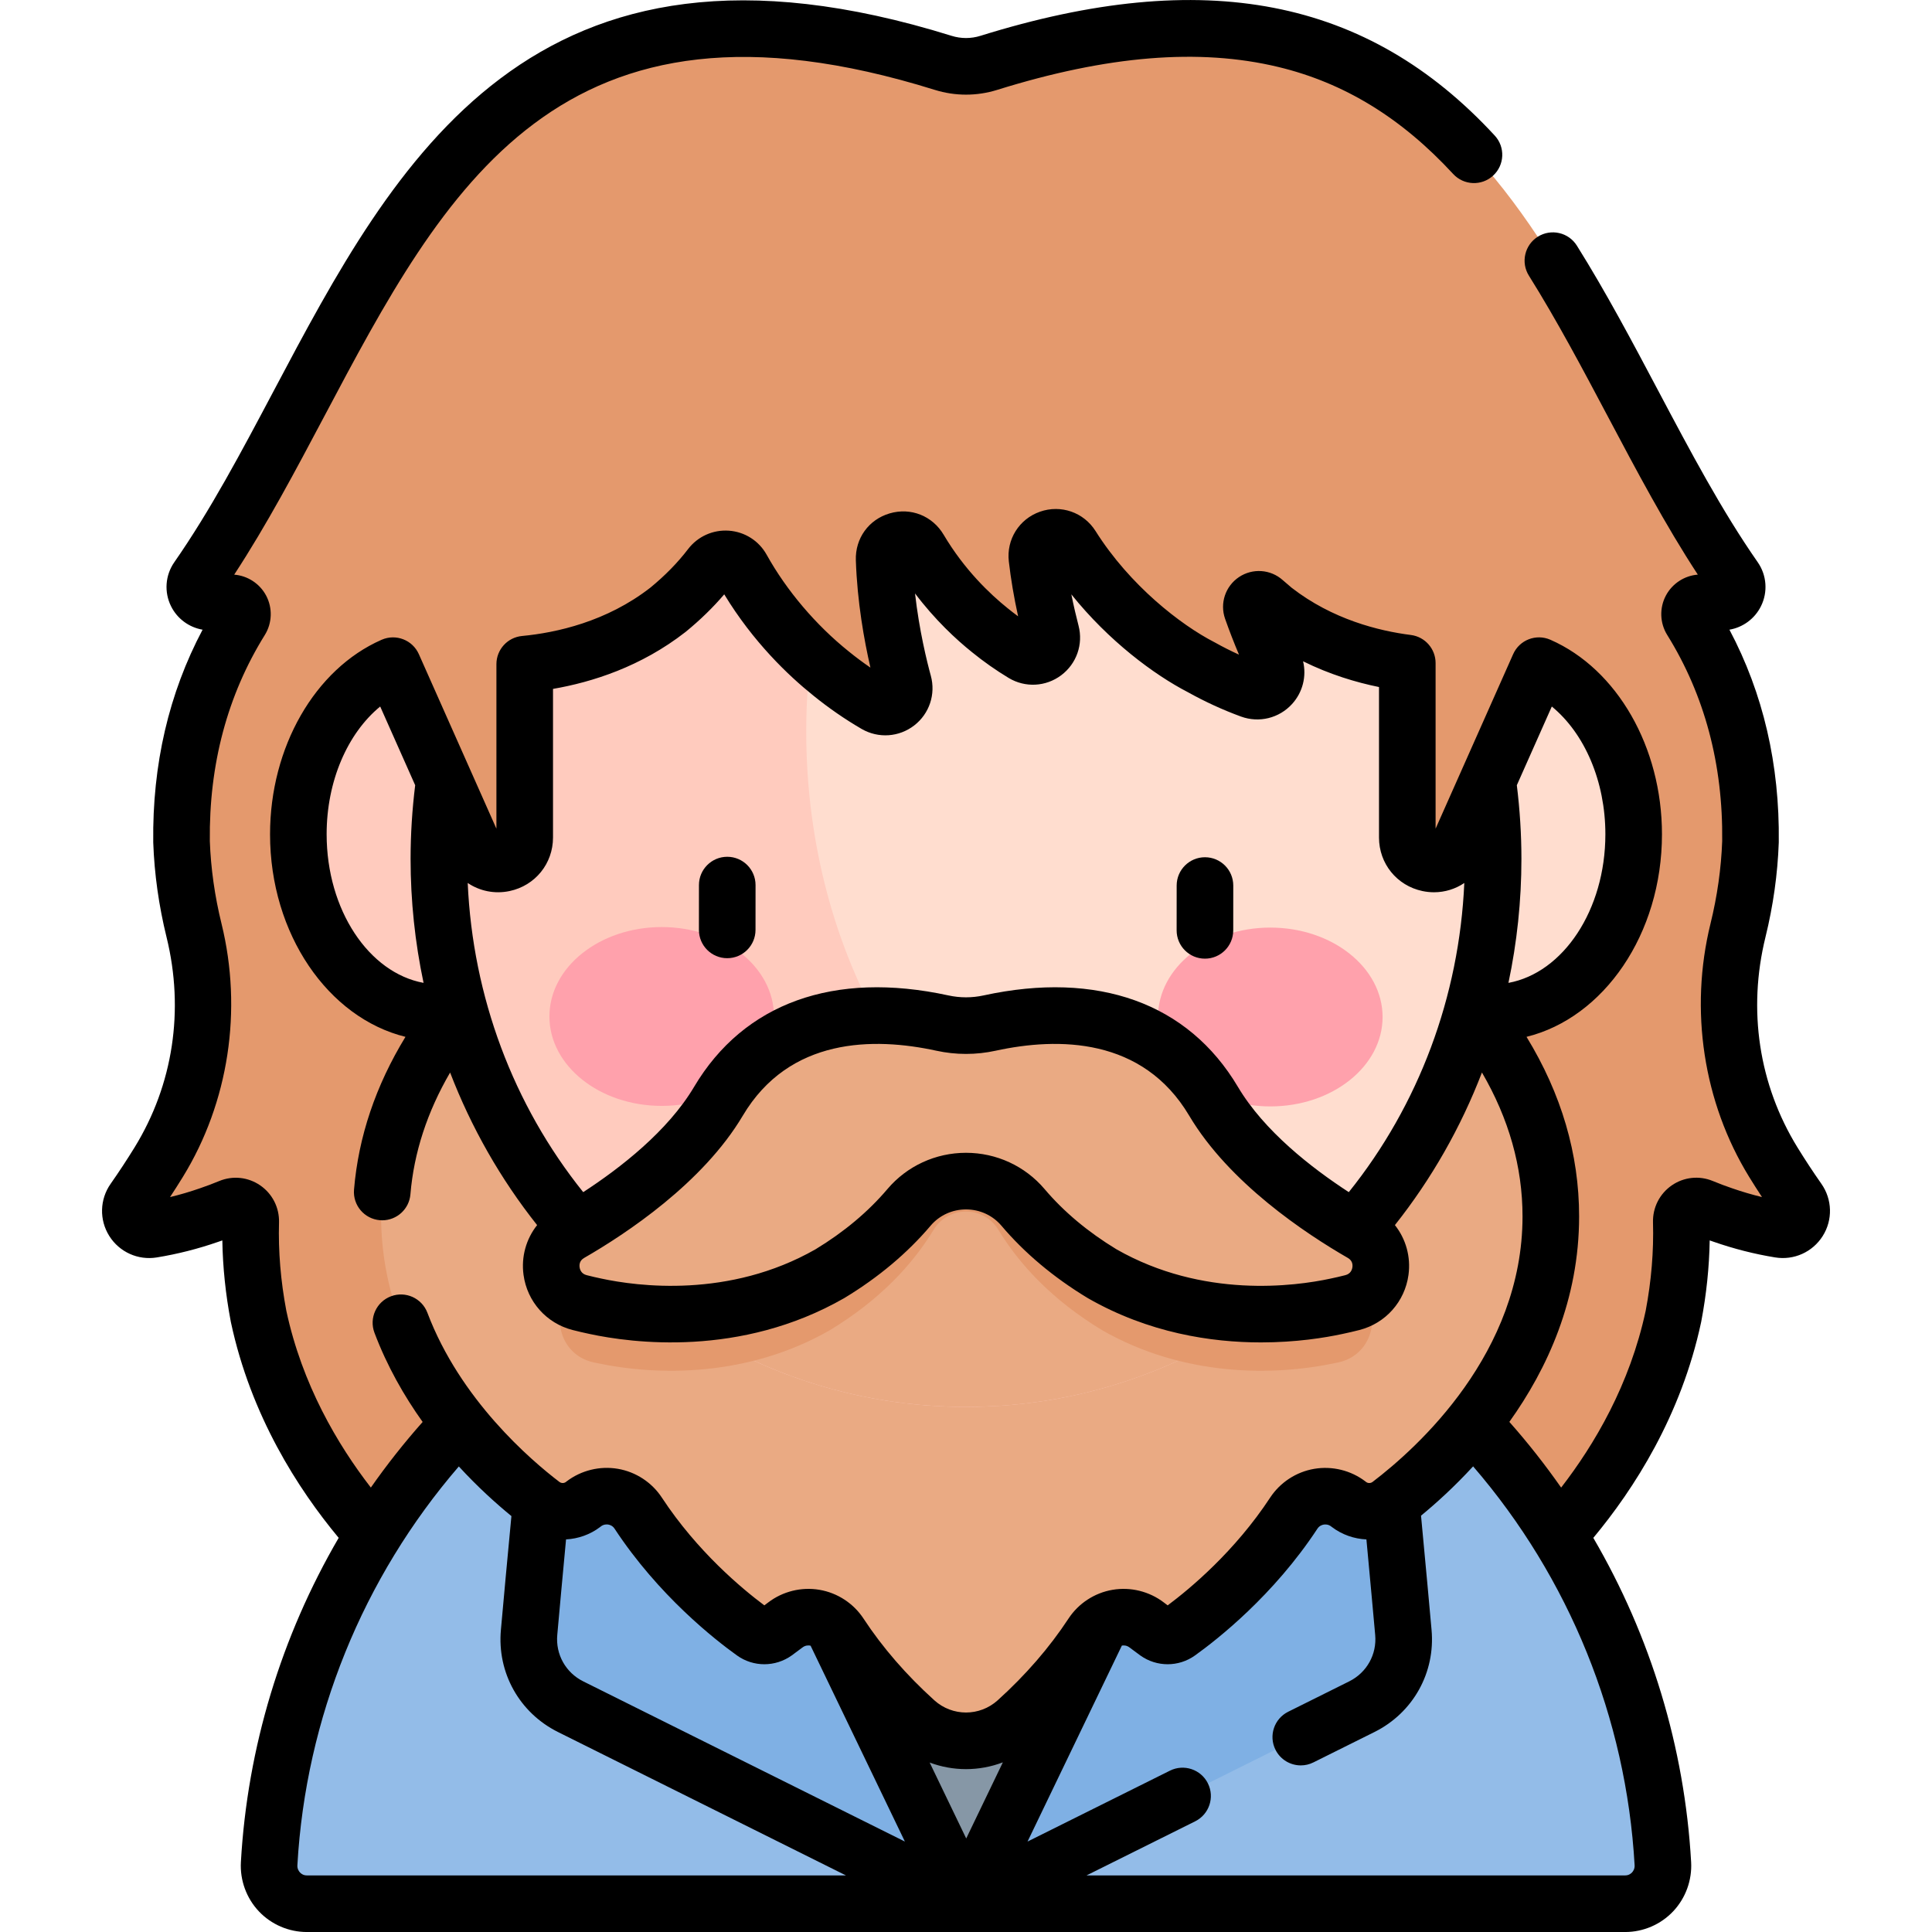 <?xml version="1.0" encoding="UTF-8"?>
<svg xmlns="http://www.w3.org/2000/svg" id="Capa_1" height="512" viewBox="0 0 512 512" width="512">
  <g>
    <g>
      <path d="m476.583 318.011c-1.997-2.851-4.285-6.269-6.624-10.072-11.308-18.391-14.456-40.573-9.319-61.542 1.822-7.437 2.99-15.247 3.28-23.354.312-24.998-6.703-44.303-15.692-58.764-1.221-1.965.164-4.507 2.477-4.576 2.163-.064 4.14-.139 5.87-.213 3.134-.133 4.91-3.675 3.118-6.249-46.528-66.795-63.964-178.35-197.644-136.653-3.94 1.229-8.157 1.229-12.097 0-133.68-41.697-151.117 69.858-197.644 136.653-1.793 2.574-.016 6.116 3.118 6.249 1.73.074 3.708.149 5.87.213 2.312.069 3.698 2.611 2.477 4.576-8.989 14.461-16.005 33.766-15.692 58.764.291 8.113 1.46 15.928 3.284 23.37 5.139 20.965 1.983 43.139-9.323 61.526-2.339 3.804-4.627 7.222-6.624 10.073-2.54 3.626.554 8.505 4.923 7.79 4.195-.686 9.328-1.848 15.052-3.834 1.797-.609 3.654-1.304 5.552-2.086 2.667-1.099 5.56.952 5.478 3.836-.221 7.786.381 16.15 2.073 25.088 7.16 33.535 28.815 59.127 47.492 74.104 18.013 14.655 33.309 19.625 34.476 20.272-3.595-3.53-21.68-62.512-9.734-100.77 8.042-25.753-.536-48.966-11.463-66.113 6.533-16.348 14.085-33.519 21.061-47.011 15.199-29.395-5.751-59.368-24.975-78.935 81.37-33.729 179.928-33.729 261.297 0-19.224 19.567-40.174 49.541-24.975 78.935 6.976 13.492 14.529 30.662 21.061 47.011-10.927 17.147-19.505 40.361-11.463 66.113 11.947 38.258-6.139 97.24-9.734 100.77 1.167-.647 16.463-5.617 34.476-20.272 18.677-14.977 40.332-40.57 47.492-74.104 1.692-8.939 2.294-17.302 2.073-25.088-.082-2.884 2.811-4.936 5.478-3.836 1.898.782 3.755 1.477 5.552 2.086 5.722 1.985 10.853 3.147 15.047 3.833 4.37.716 7.467-4.163 4.926-7.79z" fill="#e4996d"></path>
      <path d="m256.06 504.5s-146.607-121.555-110.39-148.5c27.46 30.69 67.37 50 111.79 50 43.78 0 83.19-18.76 110.61-48.69 35.338 26.936-112.01 147.19-112.01 147.19z" fill="#8697a6"></path>
      <path d="m430.716 504.5h-174.656s110.674-148.293 114.623-145.169c40.272 31.856 66.975 80.109 70.025 134.682.319 5.705-4.278 10.487-9.992 10.487z" fill="#93bce8"></path>
      <path d="m81.292 504.5h174.656s-110.674-148.293-114.623-145.169c-40.272 31.856-66.975 80.109-70.025 134.682-.319 5.705 4.278 10.487 9.992 10.487z" fill="#93bce8"></path>
      <path d="m360.922 452.276-104.861 52.224 79.29-164.69c8.13 4.174 20.915 8.93 28.293 14.217 1.13.81 5.983 53.11 8.281 78.554.741 8.206-3.627 16.021-11.003 19.695z" fill="#7fb0e4"></path>
      <path d="m151.2 452.276 104.86 52.224-79.29-164.69c-8.13 4.174-20.915 8.93-28.293 14.217-1.13.81-5.983 53.11-8.281 78.554-.741 8.206 3.628 16.021 11.004 19.695z" fill="#7fb0e4"></path>
      <path d="m362.897 242.154-106.897 64.138-106.897-64.138s-48.103 30.03-48.103 80.172c0 39.668 30.107 66.75 42.684 76.332 3.195 2.435 7.618 2.453 10.814.019.057-.044.115-.088.173-.132 4.624-3.535 11.265-2.424 14.46 2.442 10.824 16.487 24.649 27.403 30.547 31.622 1.719 1.23 4.029 1.23 5.748 0 .769-.55 1.673-1.214 2.688-1.99 4.627-3.537 11.273-2.425 14.47 2.443 6.37 9.701 13.778 17.472 19.998 23.086 7.634 6.889 19.202 6.889 26.836 0 6.22-5.613 13.629-13.385 19.998-23.086 3.197-4.869 9.842-5.981 14.47-2.443 1.013.775 1.917 1.438 2.685 1.988 1.72 1.23 4.033 1.231 5.753 0 5.898-4.22 19.719-15.134 30.542-31.616 3.189-4.858 9.844-5.969 14.464-2.444l.173.132c3.195 2.433 7.616 2.415 10.81-.019 12.578-9.582 42.687-36.664 42.687-76.334 0-50.142-48.103-80.172-48.103-80.172z" fill="#eaaa83"></path>
      <g>
        <path d="m343.943 340.429c-185.909 15.571-209.553-184.429-87.953-258.169h.01c77.16 0 139.71 65.06 139.71 145.3 0 45.578-20.194 86.234-51.767 112.869z" fill="#ffddcf"></path>
        <path d="m343.95 340.43c-24.02 20.28-54.62 32.42-87.95 32.42-77.16 0-139.71-65.05-139.71-145.29s62.54-145.29 139.7-145.3c-78.389 85.333-47.242 246.98 87.96 258.17z" fill="#ffcbbe"></path>
      </g>
      <ellipse cx="116.295" cy="221.052" fill="#ffcbbe" rx="37.255" ry="47.263"></ellipse>
      <path d="m321 338.82c0 7-1.66 13.69-4.67 19.82-18.26 9.11-38.72 14.21-60.33 14.21s-42.07-5.1-60.33-14.21c-3.01-6.13-4.67-12.82-4.67-19.82 0-29.37 29.1-53.19 65-53.19s65 23.82 65 53.19z" fill="#eaaa83"></path>
      <ellipse cx="395.706" cy="221.052" fill="#ffddcf" rx="37.255" ry="47.263"></ellipse>
      <path d="m321.615 306.822c-15.961-26.895-45.396-23.766-59.339-20.732-4.133.899-8.418.899-12.551 0-13.943-3.034-43.378-6.163-59.339 20.732-8.185 13.791-23.449 25.477-36.486 33.341-8.835 5.329-6.659 18.739 3.432 20.888.163.035.326.069.49.103 16.707 3.597 40.563 3.703 62.118-8.648 13.338-8.078 21.939-17.494 27.48-26.595 3.934-6.462 13.225-6.462 17.16 0 5.541 9.101 14.142 18.517 27.48 26.595 21.555 12.351 45.411 12.245 62.118 8.648.166-.034.331-.069.495-.104 10.089-2.15 12.264-15.557 3.431-20.885-13.036-7.863-28.303-19.55-36.489-33.343z" fill="#e4996d"></path>
      <g>
        <g fill="#ffa1ac">
          <ellipse cx="175.358" cy="269.377" rx="29.756" ry="23.696"></ellipse>
          <ellipse cx="336.643" cy="269.516" rx="29.756" ry="23.696"></ellipse>
        </g>
      </g>
      <path d="m382.29 72.53c0-70.258-252.581-70.258-252.581 0l-30.669 92.37 26.603 59.857c3.071 6.909 13.397 4.718 13.397-2.843v-45.959c11.998-1.13 26.022-5.09 37.974-14.409 4.655-3.808 8.355-7.693 11.287-11.537 2.166-2.839 6.562-2.542 8.297.578 6.63 11.922 15.551 21.37 23.646 27.862 4.296 3.495 8.363 6.174 11.861 8.197 3.871 2.239 8.518-1.313 7.335-5.626-2.311-8.427-4.732-20.579-5.14-32.826-.175-5.234 6.667-7.206 9.334-2.7 5.396 9.118 12.344 16.39 18.69 21.479 3.166 2.576 6.184 4.62 8.856 6.225 3.824 2.296 8.51-1.217 7.392-5.535-1.409-5.447-2.934-12.452-3.773-19.786-.603-5.262 6.373-7.68 9.195-3.198 9.238 14.672 23.194 26.366 34.365 32.116 4.835 2.695 9.303 4.626 13.099 6.011 4.217 1.538 8.155-2.793 6.235-6.85-1.908-4.033-4.011-9.014-5.95-14.517-.684-1.942 1.674-3.53 3.208-2.157.846.757 1.728 1.512 2.647 2.264 11.094 8.651 23.975 12.682 35.363 14.122v46.247c0 7.561 10.326 9.752 13.397 2.843l26.603-59.857z" fill="#e4996d"></path>
      <path d="m321.615 291.822c-15.961-26.895-45.396-23.766-59.339-20.732-4.138.9-8.413.9-12.551 0-13.944-3.034-43.378-6.163-59.339 20.732-8.79 14.812-25.748 27.195-39.34 35.023-7.75 4.463-6.122 16.099 2.54 18.326 1.358.349 2.77.679 4.236.983 16.707 3.597 40.563 3.703 62.118-8.648 8.95-5.421 15.768-11.444 20.959-17.57 7.863-9.279 22.34-9.279 30.203 0 5.191 6.126 12.008 12.149 20.959 17.57 21.555 12.351 45.411 12.245 62.118 8.648 1.466-.304 2.879-.634 4.236-.983 8.662-2.227 10.29-13.863 2.54-18.326-13.592-7.827-30.549-20.211-39.34-35.023z" fill="#eaaa83"></path>
    </g>
    <g>
      <g>
        <path d="m192.72 253.931c-.002 0-.004 0-.006 0-4.142-.003-7.497-3.363-7.494-7.505l.009-11.876c.003-4.14 3.36-7.495 7.5-7.495h.006c4.142.003 7.497 3.363 7.494 7.505l-.009 11.876c-.003 4.14-3.361 7.495-7.5 7.495z"></path>
        <path d="m319.321 254.054c-.002 0-.004 0-.006 0-4.142-.003-7.497-3.363-7.494-7.505l.009-11.876c.003-4.14 3.36-7.495 7.5-7.495h.006c4.142.003 7.497 3.363 7.494 7.505l-.009 11.876c-.003 4.141-3.36 7.495-7.5 7.495z"></path>
      </g>
      <path d="m482.692 313.726c-2.184-3.113-4.329-6.374-6.369-9.689-10.206-16.596-13.208-36.375-8.454-55.693 2.042-8.301 3.226-16.712 3.521-25.002.002-.058.004-.116.004-.173.256-20.558-4.138-39.457-13.077-56.297 3.591-.613 6.715-2.907 8.36-6.225 1.862-3.753 1.533-8.217-.858-11.65-9.553-13.708-17.757-29.193-26.441-45.587-6.773-12.784-13.776-26.003-21.491-38.317-2.2-3.509-6.829-4.572-10.337-2.373-3.509 2.199-4.572 6.827-2.373 10.337 7.427 11.853 14.3 24.827 20.948 37.374 7.49 14.14 15.206 28.703 23.813 41.845-3.549.282-6.753 2.362-8.444 5.52-1.765 3.295-1.636 7.311.336 10.475 9.905 15.934 14.806 34.311 14.568 54.624-.264 7.235-1.305 14.591-3.094 21.865-5.637 22.91-1.904 47.379 10.245 67.136 1.107 1.798 2.242 3.581 3.396 5.335-2.651-.639-5.306-1.42-7.95-2.34-1.657-.562-3.372-1.208-5.1-1.922-3.595-1.481-7.653-1.046-10.855 1.163-3.225 2.225-5.086 5.895-4.978 9.823.215 7.609-.435 15.478-1.935 23.39-4.198 19.586-13.589 35.485-22.41 46.878-4.225-6.04-8.798-11.86-13.723-17.412 10.057-14.055 18.487-32.409 18.487-54.458 0-16.522-4.693-32.472-13.937-47.585 20.447-5.042 35.894-27.194 35.894-53.683 0-23.057-11.862-43.755-29.522-51.528-.006-.003-.012-.007-.019-.01-.003-.001-.006-.002-.009-.004-.009-.004-.017-.008-.026-.012s-.018-.005-.027-.008c-3.771-1.637-8.163.066-9.836 3.831l-20.554 46.245v-43.889c0-3.778-2.81-6.966-6.559-7.44-8.439-1.067-20.764-4.107-31.603-12.528-.872-.722-1.639-1.38-2.341-2.008-3.224-2.885-7.992-3.22-11.595-.812-3.609 2.411-5.127 6.952-3.688 11.054 1.126 3.193 2.372 6.404 3.683 9.505-2.147-.973-4.263-2.041-6.329-3.196-.075-.042-.151-.083-.228-.122-8.814-4.538-22.341-14.969-31.452-29.433-3.13-4.971-9.193-7.08-14.739-5.127-5.528 1.946-8.918 7.367-8.246 13.175.533 4.656 1.358 9.528 2.461 14.547-.946-.695-1.879-1.415-2.794-2.159-4.706-3.779-11.465-10.222-16.928-19.446-2.97-5.026-8.718-7.307-14.303-5.677-5.569 1.626-9.176 6.629-8.976 12.443.369 11.03 2.206 21.238 3.863 28.433-1.956-1.337-3.87-2.765-5.733-4.277-8.742-7.014-16.476-16.124-21.78-25.659-2.049-3.674-5.782-6.049-9.985-6.351-4.208-.3-8.26 1.516-10.826 4.875-2.737 3.588-6.103 7.028-10.006 10.226-11.592 9.013-24.882 11.938-33.995 12.804-3.85.366-6.79 3.599-6.79 7.465l-.002 43.6-20.552-46.245c-1.672-3.764-6.065-5.467-9.836-3.831-.009.004-.018.004-.027.008s-.017.008-.026.012c-.003.001-.006.002-.009.004-.006.003-.012.007-.019.01-17.66 7.773-29.522 28.471-29.522 51.528 0 26.487 15.445 48.638 35.89 53.682-7.884 12.907-12.467 26.475-13.636 40.493-.345 4.127 2.721 7.752 6.849 8.097.213.018.423.026.633.026 3.859 0 7.138-2.961 7.464-6.876.923-11.062 4.462-21.873 10.52-32.281 5.587 14.529 13.329 28.171 23.057 40.43-2.893 3.646-4.256 8.372-3.598 13.196.966 7.09 6.065 12.822 12.991 14.603 1.505.386 3.046.744 4.524 1.051 11.124 2.395 39.954 6.264 67.418-9.471.053-.03.105-.061.157-.092 8.969-5.432 16.637-11.87 22.791-19.134 2.32-2.737 5.739-4.308 9.379-4.308s7.059 1.57 9.378 4.307c6.155 7.265 13.823 13.702 22.792 19.134.052.031.104.062.157.092 16.098 9.223 32.661 11.71 45.845 11.71 9.31 0 16.936-1.241 21.517-2.227 1.533-.318 3.074-.676 4.581-1.063 6.926-1.78 12.025-7.512 12.991-14.602.657-4.824-.706-9.551-3.599-13.197 9.729-12.263 17.48-25.906 23.068-40.441 7.143 12.256 10.753 25.035 10.753 38.139 0 36.192-27.784 61.258-39.73 70.356-.514.391-1.225.396-1.699.036l-.183-.14c-3.857-2.948-8.811-4.169-13.6-3.356-4.77.813-9.027 3.598-11.677 7.636-9.37 14.258-21.223 24.124-27.151 28.545-.32-.24-.655-.493-1.003-.758-3.865-2.955-8.824-4.181-13.616-3.364-4.771.814-9.028 3.603-11.675 7.645-5.028 7.656-11.338 14.936-18.753 21.635-4.786 4.316-12.006 4.317-16.786.004-7.419-6.703-13.73-13.984-18.753-21.632-2.652-4.049-6.909-6.838-11.68-7.652-4.793-.818-9.751.409-13.605 3.357-.352.269-.692.524-1.015.765-5.931-4.423-17.781-14.287-27.143-28.534-2.65-4.047-6.903-6.836-11.669-7.653-4.784-.816-9.743.401-13.61 3.349-.074.057-.154.12-.228.181-.502.333-1.181.309-1.669-.063-7.616-5.802-26.27-21.785-34.974-44.82-1.463-3.875-5.791-5.828-9.666-4.364-3.874 1.464-5.827 5.791-4.364 9.665 3.348 8.862 7.856 16.756 12.766 23.632-4.919 5.55-9.504 11.355-13.725 17.391-8.818-11.392-18.204-27.287-22.401-46.865-1.499-7.913-2.15-15.783-1.935-23.397.108-3.922-1.752-7.593-4.978-9.818-3.202-2.209-7.259-2.644-10.859-1.161-1.732.715-3.447 1.361-5.153 1.939-2.608.908-5.246 1.683-7.894 2.321 1.155-1.756 2.291-3.54 3.398-5.338 12.147-19.754 15.88-44.223 10.243-67.132-1.79-7.274-2.83-14.63-3.094-21.864-.237-20.313 4.663-38.691 14.566-54.62 1.974-3.17 2.104-7.186.339-10.481-1.689-3.154-4.886-5.233-8.446-5.52 8.613-13.154 16.334-27.729 23.831-41.881 32.045-60.492 62.311-117.628 161.826-86.59 5.418 1.689 11.145 1.689 16.567-.002 29.2-9.107 53.551-11.093 74.445-6.074 17.467 4.196 32.635 13.474 46.371 28.364 2.808 3.044 7.552 3.236 10.597.427 3.044-2.808 3.235-7.553.427-10.596-33.704-36.533-77.014-44.935-136.309-26.441-2.498.779-5.139.779-7.635.001-111.407-34.746-147.605 33.593-179.545 93.887-8.691 16.406-16.9 31.903-26.458 45.623-2.39 3.432-2.719 7.896-.857 11.649 1.641 3.309 4.751 5.598 8.361 6.22-8.937 16.838-13.333 35.741-13.077 56.301 0 .058.002.116.004.173.295 8.289 1.479 16.701 3.521 25.002 4.754 19.317 1.752 39.096-8.452 55.689-2.043 3.317-4.186 6.578-6.377 9.701-2.889 4.128-3.024 9.55-.343 13.811 2.685 4.269 7.646 6.5 12.608 5.679 5.456-.886 10.944-2.281 16.253-4.129.363-.124.728-.249 1.096-.379.115 7.073.865 14.288 2.239 21.514.011.055.021.11.033.165 5.291 24.783 17.795 44.207 28.563 57.145-15.195 26.047-24.188 55.484-25.915 85.911-.276 4.809 1.46 9.573 4.761 13.069 3.287 3.481 7.918 5.478 12.704 5.478h349.396c4.786 0 9.418-1.997 12.704-5.478 3.301-3.496 5.037-8.26 4.762-13.065-1.728-30.43-10.724-59.864-25.921-85.909 10.769-12.938 23.276-32.363 28.569-57.152.012-.055.022-.11.033-.165 1.374-7.227 2.124-14.443 2.239-21.514.35.124.696.243 1.039.359 5.37 1.868 10.858 3.264 16.295 4.146 4.983.821 9.936-1.408 12.622-5.676 2.682-4.258 2.547-9.68-.348-13.818zm-396.131-92.64c0-14.028 5.496-26.713 14.195-33.854l9.27 20.858c-.794 6.429-1.217 12.975-1.217 19.505 0 11.155 1.173 22.168 3.439 32.876-14.488-2.656-25.687-19.3-25.687-39.385zm271.839 114.742c-.086.628-.441 1.736-1.864 2.101-1.278.329-2.589.633-3.949.915-9.419 2.028-33.79 5.324-56.725-7.778-7.546-4.581-13.951-9.948-19.041-15.954-5.175-6.107-12.764-9.61-20.821-9.61s-15.646 3.503-20.822 9.61c-5.088 6.005-11.494 11.372-19.04 15.953-22.938 13.101-47.308 9.807-56.781 7.766-1.305-.27-2.615-.575-3.893-.903-1.423-.366-1.778-1.474-1.864-2.102-.102-.748.023-1.783 1.201-2.461 11.163-6.428 31.467-19.873 42.04-37.69 12.333-20.782 34.699-20.839 51.29-17.229 5.222 1.136 10.516 1.136 15.738 0 16.59-3.611 38.956-3.552 51.289 17.229 10.574 17.817 30.878 31.261 42.041 37.69 1.177.68 1.302 1.714 1.201 2.463zm-.956-19.9c-9.864-6.415-22.436-16.191-29.387-27.905h-.001c-13.182-22.211-37.109-30.815-67.375-24.23-3.105.676-6.255.676-9.36 0-30.267-6.586-54.194 2.019-67.376 24.23-6.952 11.715-19.525 21.493-29.389 27.907-18.562-23.128-29.274-51.806-30.606-81.935 3.157 2.133 7.118 2.985 11.109 2.139 6.769-1.436 11.496-7.27 11.496-14.187v-39.384c10.403-1.79 23.343-5.903 35.078-15.055.045-.035.09-.071.135-.107 3.793-3.102 7.201-6.42 10.163-9.895 7.662 12.611 16.945 21.479 23.59 26.81 4.054 3.291 8.365 6.271 12.848 8.878 4.419 2.54 9.881 2.169 13.908-.946 4.013-3.103 5.74-8.27 4.4-13.167-1.009-3.679-3.072-11.971-4.184-21.813 5.31 7.026 10.899 12.195 15.095 15.563 3.064 2.493 6.334 4.792 9.736 6.844 4.365 2.615 9.816 2.333 13.892-.716 4.081-3.052 5.891-8.208 4.613-13.137-.584-2.253-1.267-5.106-1.911-8.31 9.911 12.358 21.905 21.281 30.89 25.928 4.528 2.524 9.261 4.695 14.084 6.459 4.787 1.74 10.094.433 13.52-3.333 2.833-3.112 3.873-7.347 2.917-11.319 7.066 3.502 14.052 5.589 20.121 6.824v39.875c0 6.917 4.727 12.751 11.496 14.187 1.033.219 2.064.325 3.081.325 2.909 0 5.689-.877 8.029-2.456-1.338 30.127-12.052 58.799-30.612 81.926zm42.309-55.457c2.266-10.708 3.439-21.72 3.439-32.876 0-6.53-.424-13.076-1.217-19.505l9.27-20.858c8.699 7.14 14.195 19.825 14.195 33.854-.001 20.085-11.199 36.729-25.687 39.385zm-318.451 236.531c-.882 0-1.466-.423-1.801-.777-.282-.299-.747-.945-.691-1.917 2.212-38.967 17.334-76.177 42.784-105.687 4.945 5.384 9.815 9.78 13.936 13.155-1.081 11.322-2.094 22.452-2.783 30.132-1.038 11.359 4.897 21.993 15.123 27.092l76.309 38.002zm73.258-51.426c-4.649-2.318-7.348-7.148-6.876-12.316.591-6.588 1.42-15.71 2.325-25.304 3.204-.171 6.365-1.259 9.038-3.289.091-.069.177-.137.264-.209.749-.53 1.505-.501 1.9-.433.485.083 1.166.339 1.663 1.098 11.624 17.688 26.566 29.387 32.452 33.598 4.33 3.094 10.144 3.095 14.503-.023.804-.581 1.763-1.288 2.842-2.11.775-.593 1.575-.563 1.982-.495.051.009.112.029.167.042l24.985 51.894zm101.499 41.636-9.689-20.123c3.102 1.162 6.364 1.747 9.628 1.747 3.314 0 6.627-.601 9.771-1.799zm177.132 7.099c.055.969-.41 1.615-.692 1.913-.335.354-.919.777-1.801.777h-142.751l28.789-14.334c3.708-1.846 5.216-6.348 3.371-10.055s-6.349-5.216-10.055-3.371l-37.743 18.792 24.994-51.93c.014-.003.031-.009.045-.011.412-.07 1.209-.097 1.993.502 1.082.824 2.045 1.54 2.862 2.124 4.326 3.095 10.143 3.095 14.475 0 5.884-4.209 20.827-15.909 32.453-33.601.515-.785 1.262-1.016 1.661-1.084.407-.07 1.207-.098 1.963.479l.2.154c2.709 2.057 5.917 3.147 9.161 3.296 1.077 11.472 1.948 21.126 2.324 25.309.471 5.157-2.228 9.986-6.873 12.302l-16.187 8.059c-3.708 1.846-5.216 6.348-3.371 10.055 1.311 2.634 3.963 4.158 6.719 4.158 1.123 0 2.263-.253 3.337-.788l16.191-8.061c10.223-5.098 16.158-15.731 15.121-27.078-.427-4.765-1.501-16.653-2.789-30.251 4.005-3.293 8.851-7.677 13.804-13.068 25.458 29.515 40.586 66.734 42.799 105.712z"></path>
    </g>
  </g>
</svg>
